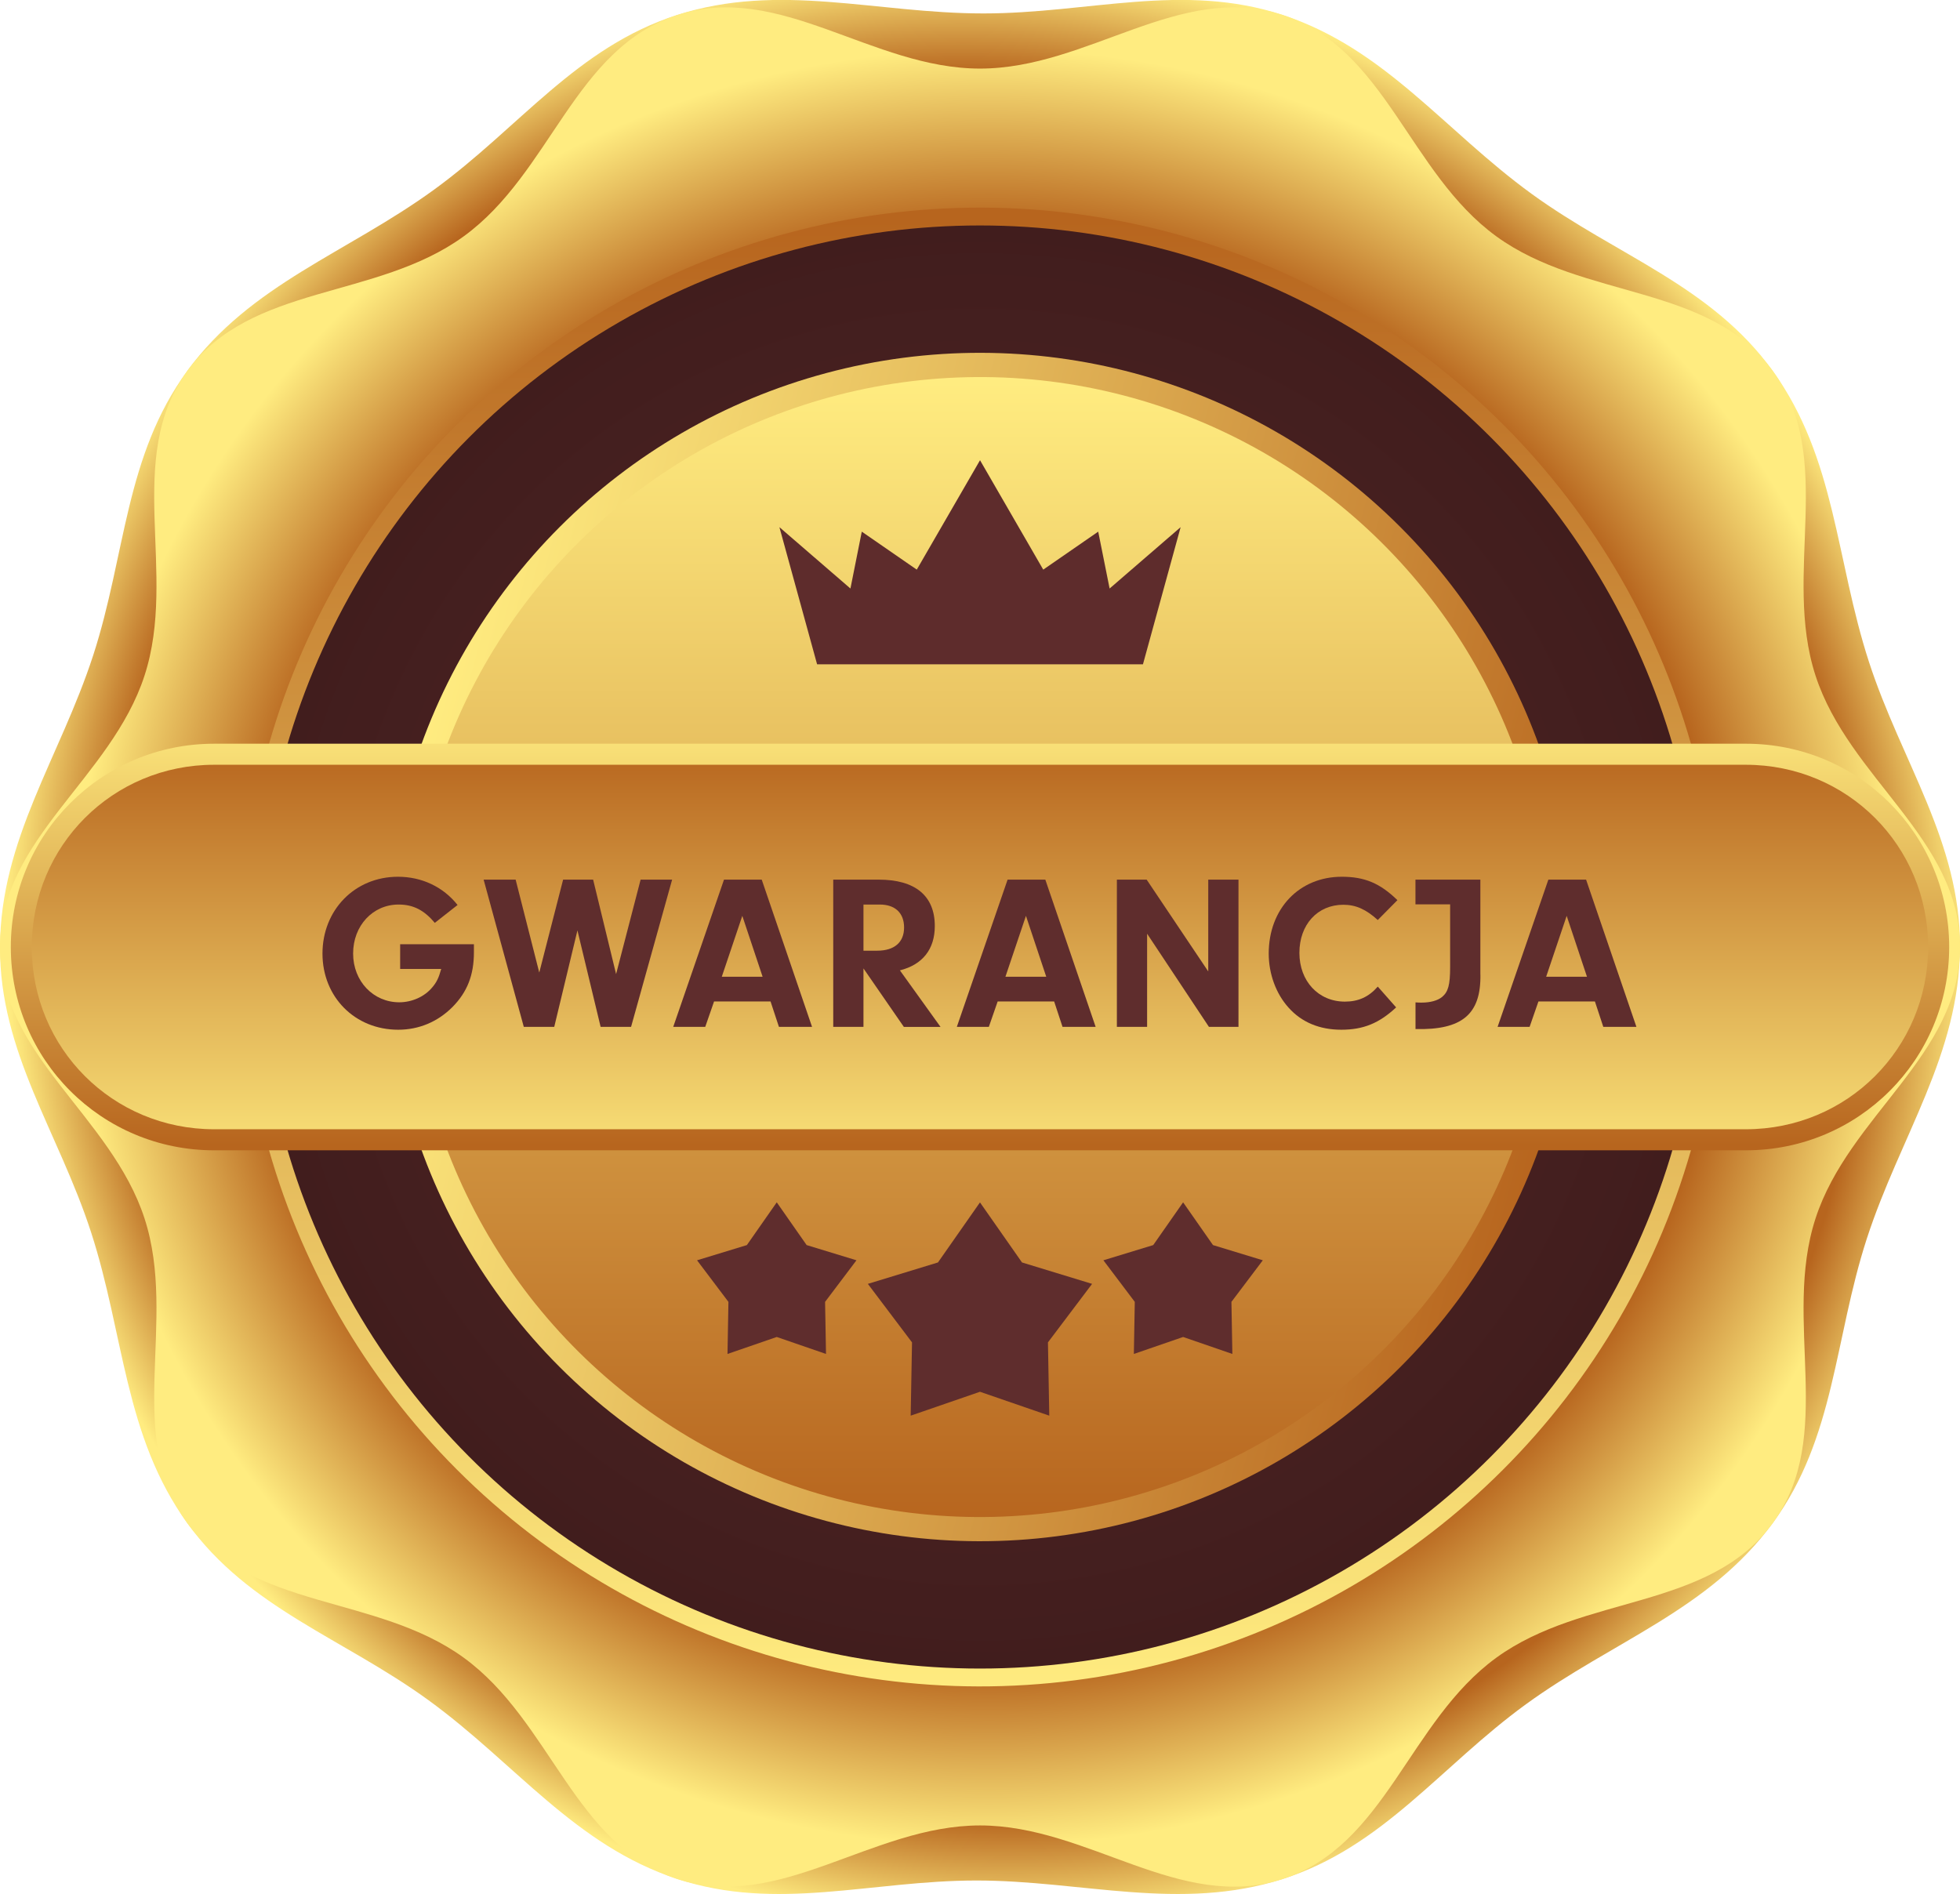 <svg xmlns="http://www.w3.org/2000/svg" xmlns:xlink="http://www.w3.org/1999/xlink" id="Warstwa_2" data-name="Warstwa 2" viewBox="0 0 442.11 427.26"><defs><style>      .cls-1 {        fill: url(#radial-gradient-3);      }      .cls-2 {        fill: url(#radial-gradient-2);      }      .cls-3 {        fill: url(#linear-gradient-5);      }      .cls-4 {        fill: url(#linear-gradient-4);      }      .cls-5 {        fill: url(#linear-gradient-3);      }      .cls-6 {        fill: url(#linear-gradient-2);      }      .cls-7 {        fill: url(#radial-gradient);      }      .cls-8 {        fill: url(#linear-gradient);      }      .cls-9 {        fill: #5f2d2d;      }      .cls-10 {        isolation: isolate;      }      .cls-11 {        fill: #5e2c2c;      }    </style><radialGradient id="radial-gradient" cx="-602.62" cy="580.32" fx="-602.62" fy="580.32" r="47.37" gradientTransform="translate(223.5 4206.71) rotate(134.69) scale(4.71 4.84)" gradientUnits="userSpaceOnUse"><stop offset=".87" stop-color="#b7651e"></stop><stop offset=".98" stop-color="#ffec80"></stop></radialGradient><radialGradient id="radial-gradient-2" cx="-490.68" cy="528.4" fx="-490.68" fy="528.4" r="47.37" gradientTransform="translate(2526.94 -1886.38) rotate(-90) scale(4.28 -4.36)" gradientUnits="userSpaceOnUse"><stop offset=".8" stop-color="#b7651e"></stop><stop offset="1" stop-color="#ffec80"></stop></radialGradient><linearGradient id="linear-gradient" x1="-556.67" y1="709.1" x2="-467.59" y2="709.1" gradientTransform="translate(-3012.66 -307.93) rotate(135) scale(3.74 -3.74)" gradientUnits="userSpaceOnUse"><stop offset="0" stop-color="#b7651e"></stop><stop offset="1" stop-color="#ffec80"></stop></linearGradient><radialGradient id="radial-gradient-3" cx="221.05" cy="213.63" fx="221.05" fy="213.63" r="162.77" gradientUnits="userSpaceOnUse"><stop offset="0" stop-color="#572a2a"></stop><stop offset="1" stop-color="#411d1d"></stop></radialGradient><linearGradient id="linear-gradient-2" x1="-619.83" y1="691.76" x2="-530.75" y2="691.76" gradientTransform="translate(-2447.42 -244.83) rotate(-120) scale(3.01)" xlink:href="#linear-gradient"></linearGradient><linearGradient id="linear-gradient-3" x1="-464.32" y1="737.95" x2="-375.24" y2="737.95" gradientTransform="translate(-1699.62 -1308.93) rotate(-81.23) scale(2.89)" xlink:href="#linear-gradient"></linearGradient><linearGradient id="linear-gradient-4" x1="-495.77" y1="475.8" x2="-495.77" y2="525.17" gradientTransform="translate(1215.87 1214.72) scale(2.01 -2.01)" xlink:href="#linear-gradient"></linearGradient><linearGradient id="linear-gradient-5" x1="-495.77" y1="325.83" x2="-495.77" y2="375.2" gradientTransform="translate(1215.87 -486.53) scale(2.01)" xlink:href="#linear-gradient"></linearGradient></defs><g id="OBJECTS"><g><g><path id="path1910" class="cls-7" d="M42.22,83.7c-14.05,19.18-13.85,41.49-21.19,64.1C13.5,170.94.09,189.29,0,213.63c-.09,23.77,13.18,41.7,20.53,64.31,7.52,23.15,7.46,45.88,21.69,65.62,13.9,19.29,35.18,25.99,54.41,39.96,19.69,14.31,33,32.73,56.12,40.34,22.58,7.43,43.73.35,67.51.35s45.93,7.08,69.11-.35c22.64-7.26,35.59-25.42,54.82-39.4,19.69-14.31,41.32-21.27,55.7-40.91,14.05-19.18,13.85-41.49,21.19-64.1,7.52-23.15,20.93-41.5,21.02-65.84.09-23.77-13.18-41.7-20.53-64.31-7.52-23.15-7.46-45.88-21.69-65.62-13.9-19.29-35.18-25.99-54.41-39.96-19.69-14.31-33-32.73-56.12-40.34-22.58-7.43-43.73-.35-67.51-.35-24.34,0-45.94-7.08-69.11.35-22.64,7.26-35.59,25.42-54.82,39.4-19.69,14.31-41.32,21.27-55.7,40.91h0Z"></path><path id="path1911" class="cls-2" d="M0,213.63C0,189.2,25.05,175.63,32.6,152.4c7.55-23.23-4.74-48.94,9.62-68.7,14.36-19.76,42.6-16.02,62.37-30.38,19.76-14.36,24.93-42.38,48.16-49.93s43.88,12.08,68.31,12.08,45.08-19.63,68.31-12.08c23.23,7.55,28.4,35.57,48.16,49.93,19.76,14.36,48.01,10.61,62.37,30.38,14.36,19.76,2.07,45.47,9.62,68.7,7.55,23.23,32.6,36.8,32.6,61.23s-25.05,38-32.6,61.23c-7.55,23.23,4.74,48.94-9.62,68.7-14.36,19.76-42.6,16.02-62.37,30.38-19.76,14.36-24.93,42.38-48.16,49.93-23.23,7.55-43.88-12.08-68.31-12.08s-45.08,19.63-68.31,12.08c-23.23-7.55-28.4-35.57-48.16-49.93-19.76-14.36-48.01-10.61-62.37-30.38-14.36-19.76-2.07-45.47-9.62-68.7C25.05,251.63,0,238.06,0,213.63Z"></path><circle id="circle1911" class="cls-8" cx="221.05" cy="213.63" r="166.79" transform="translate(-86.31 218.88) rotate(-45)"></circle><circle id="circle1912" class="cls-1" cx="221.05" cy="213.63" r="162.77"></circle><circle id="circle1913" class="cls-6" cx="221.05" cy="213.63" r="134.04" transform="translate(-86.31 218.88) rotate(-45)"></circle><circle id="circle1934" class="cls-5" cx="221.05" cy="213.63" r="128.58" transform="translate(-29.99 36.21) rotate(-8.77)"></circle><path id="path1909-0" class="cls-11" d="M221.06,103.82l-14.27,24.68-12.4-8.57-2.56,12.83-16.02-13.84,8.5,30.94h73.5l8.5-30.94-16.02,13.84-2.57-12.83-12.4,8.57-14.26-24.68Z"></path><g id="g1940"><path id="path1938" class="cls-9" d="M221.05,271.24l9.48,13.55,15.81,4.83-9.96,13.2.3,16.53-15.63-5.39-15.63,5.39.3-16.53-9.96-13.2,15.81-4.83,9.48-13.55Z"></path><path id="path1939" class="cls-9" d="M266.88,271.24l6.73,9.63,11.24,3.43-7.08,9.38.21,11.75-11.11-3.83-11.11,3.83.21-11.75-7.08-9.38,11.24-3.43,6.73-9.63Z"></path><path id="path1940" class="cls-9" d="M175.22,271.24l6.73,9.63,11.24,3.43-7.08,9.38.21,11.75-11.11-3.83-11.11,3.83.21-11.75-7.08-9.38,11.24-3.43,6.73-9.63Z"></path></g><g id="g1969"><path id="rect1110-7" class="cls-4" d="M48.3,167.77h345.51c25.41,0,45.86,20.46,45.86,45.86s-20.46,45.86-45.86,45.86H48.3c-25.41,0-45.86-20.46-45.86-45.86s20.46-45.86,45.86-45.86Z"></path><path id="path1113-5" class="cls-3" d="M48.29,172.52c-22.86,0-41.12,18.26-41.12,41.12s18.25,41.1,41.12,41.1h345.51c22.86,0,41.12-18.24,41.12-41.1s-18.26-41.12-41.12-41.12H48.29Z"></path></g></g><g id="text1116-8"><g class="cls-10"><path class="cls-9" d="M106.9,213.02v1.79c0,5.13-1.49,8.96-4.83,12.35-3.33,3.34-7.57,5.13-12.25,5.13-9.76,0-17.08-7.37-17.08-17.18s7.27-17.33,17.03-17.33c5.38,0,10.21,2.29,13.44,6.37l-5.13,4.03c-2.44-2.89-4.88-4.13-8.17-4.13-5.83,0-10.26,4.78-10.26,11.05s4.58,11,10.41,11c2.84,0,5.68-1.25,7.42-3.34,1-1.15,1.49-2.19,2.04-4.18h-9.26v-5.58h16.63Z"></path><path class="cls-9" d="M144.49,198.43h7.12l-9.26,33.21h-6.87l-5.23-21.76-5.23,21.76h-6.87l-9.06-33.21h7.22l5.33,20.96,5.38-20.96h6.77l5.18,21.31,5.53-21.31Z"></path><path class="cls-9" d="M161.07,225.91l-1.99,5.73h-7.22l11.45-33.21h8.51l11.35,33.21h-7.47l-1.89-5.73h-12.75ZM167.44,206.6l-4.63,13.74h9.21l-4.58-13.74Z"></path><path class="cls-9" d="M194.77,231.64h-6.82v-33.21h10.26c8.21,0,12.65,3.63,12.65,10.46,0,5.23-2.74,8.71-7.87,10.01l9.16,12.75h-8.27l-9.11-13.19v13.19ZM197.86,214.46c3.88,0,6.07-1.89,6.07-5.23s-2.09-5.18-5.48-5.18h-3.68v10.41h3.09Z"></path><path class="cls-9" d="M225.04,225.91l-1.99,5.73h-7.22l11.45-33.21h8.51l11.35,33.21h-7.47l-1.89-5.73h-12.75ZM231.42,206.6l-4.63,13.74h9.21l-4.58-13.74Z"></path><path class="cls-9" d="M258.75,231.64h-6.82v-33.21h6.72l13.89,20.71v-20.71h6.82v33.21h-6.67l-13.94-21.01v21.01Z"></path><path class="cls-9" d="M314.91,227.26c-3.83,3.58-7.42,5.03-12.35,5.03s-8.96-1.69-11.9-4.98c-2.84-3.14-4.48-7.62-4.48-12.2,0-10.11,6.87-17.33,16.48-17.33,5.13,0,8.61,1.44,12.55,5.28l-4.43,4.48c-2.69-2.44-4.98-3.44-7.77-3.44-5.83,0-9.91,4.48-9.91,10.85s4.28,11,10.26,11c3.04,0,5.38-1.05,7.42-3.39l4.13,4.68Z"></path><path class="cls-9" d="M333.93,219.84c.15,8.96-4.13,12.55-14.64,12.3v-6.02c.7.05.95.05,1.39.05,1.94,0,3.58-.45,4.58-1.25,1.39-1.15,1.84-2.69,1.84-6.72v-14.19h-7.82v-5.58h14.64v21.41Z"></path><path class="cls-9" d="M347.02,225.91l-1.99,5.73h-7.22l11.45-33.21h8.51l11.35,33.21h-7.47l-1.89-5.73h-12.75ZM353.39,206.6l-4.63,13.74h9.21l-4.58-13.74Z"></path></g></g></g></g></svg>